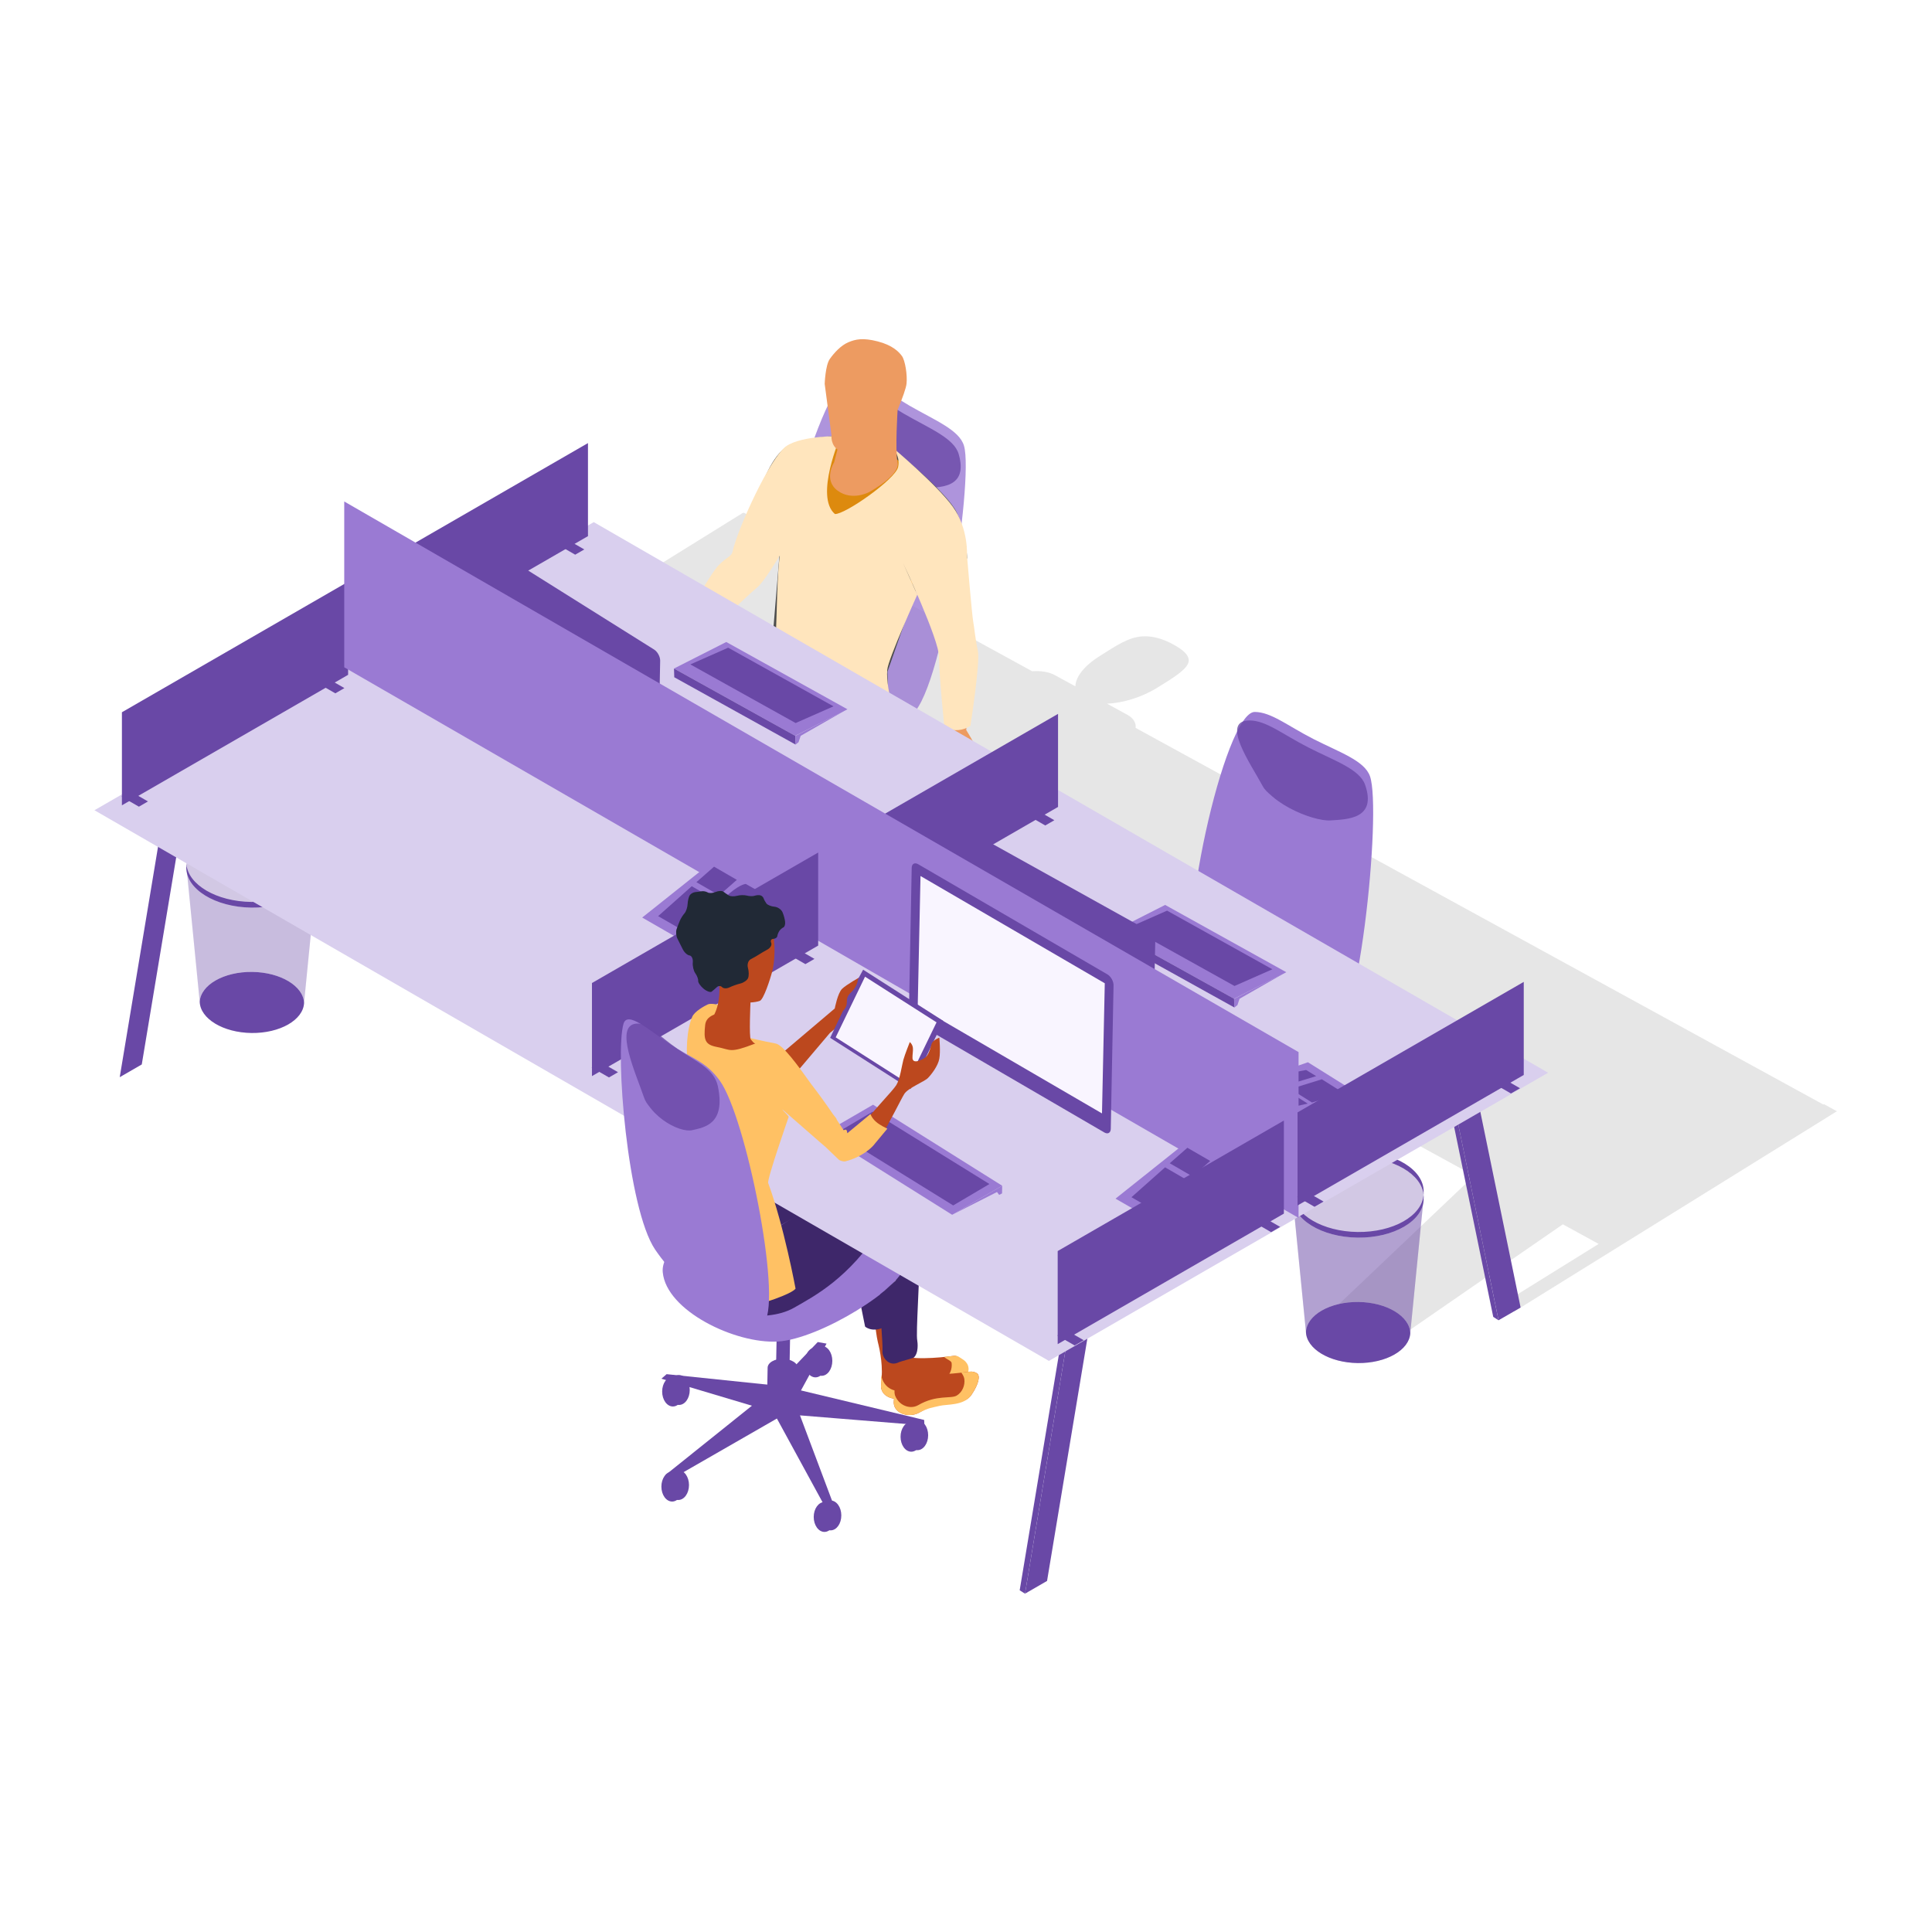 <svg width="168" height="168" viewBox="0 0 168 168" fill="none" xmlns="http://www.w3.org/2000/svg">
<path opacity="0.1" d="M64.602 44.595L56.898 49.376L56.345 49.719L45.067 56.719L45.1 56.738L36.654 61.981L37.783 62.599L46.23 57.355L49.192 58.978L41.36 64.412L48.095 68.1L56.907 63.202L68.802 69.717C68.815 70.021 68.912 70.318 69.098 70.592L62.005 74.994L61.107 74.501L58.981 75.821L70.793 82.29L72.919 80.971L72.022 80.478L79.115 76.076C79.597 76.168 80.11 76.205 80.632 76.194L106.686 90.463C106.714 91.111 107.126 91.721 107.94 92.167L110.617 93.632L103.785 97.873L98.991 95.249L96.865 96.569L108.677 103.038L110.803 101.719L106.01 99.094L112.842 94.853L115.519 96.319C116.332 96.765 117.404 96.966 118.515 96.942L128.184 102.238L116.039 113.774L121.21 116.605L135.899 106.462L139.014 108.168L130.568 113.412L131.697 114.029L159.732 96.63L158.603 96.012L158.551 96.046L98.75 63.295C98.803 62.866 98.569 62.452 98.035 62.158L96.266 61.19C97.638 61.132 99.279 60.641 100.63 59.801C101.7 59.136 103.079 58.339 103.326 57.656C103.574 56.973 102.689 56.404 101.996 56.025C101.254 55.618 100.117 55.157 98.862 55.399C97.781 55.608 96.607 56.441 95.618 57.057C94.265 57.897 93.525 58.881 93.513 59.683L91.743 58.715C91.209 58.423 90.485 58.313 89.753 58.369L65.764 45.231L65.817 45.198L64.687 44.58L64.635 44.614L64.602 44.595ZM69.136 78.901L68.126 78.348L74.958 74.107L75.968 74.659L69.136 78.901ZM64.788 76.519L71.62 72.278L72.731 72.886L65.899 77.127L64.788 76.519Z" fill="black"/>
<path d="M71.443 119.636C71.959 119.636 72.376 119.054 72.376 118.336C72.376 117.619 71.959 117.037 71.443 117.037C70.928 117.037 70.51 117.619 70.51 118.336C70.51 119.054 70.928 119.636 71.443 119.636Z" fill="#6948A6"/>
<path d="M70.911 119.77C71.426 119.77 71.844 119.189 71.844 118.471C71.844 117.754 71.426 117.172 70.911 117.172C70.395 117.172 69.978 117.754 69.978 118.471C69.978 119.189 70.395 119.77 70.911 119.77Z" fill="#6948A6"/>
<path d="M79.776 126.102C80.291 126.102 80.709 125.521 80.709 124.803C80.709 124.086 80.291 123.504 79.776 123.504C79.26 123.504 78.842 124.086 78.842 124.803C78.842 125.521 79.26 126.102 79.776 126.102Z" fill="#6948A6"/>
<path d="M79.242 126.235C79.757 126.235 80.175 125.653 80.175 124.936C80.175 124.218 79.757 123.637 79.242 123.637C78.727 123.637 78.309 124.218 78.309 124.936C78.309 125.653 78.727 126.235 79.242 126.235Z" fill="#6948A6"/>
<path d="M59.045 122.169C59.56 122.169 59.978 121.587 59.978 120.87C59.978 120.152 59.56 119.57 59.045 119.57C58.529 119.57 58.111 120.152 58.111 120.87C58.111 121.587 58.529 122.169 59.045 122.169Z" fill="#6948A6"/>
<path d="M58.512 122.303C59.028 122.303 59.446 121.722 59.446 121.004C59.446 120.287 59.028 119.705 58.512 119.705C57.997 119.705 57.579 120.287 57.579 121.004C57.579 121.722 57.997 122.303 58.512 122.303Z" fill="#6948A6"/>
<path d="M59.913 129.135C59.913 129.854 59.494 130.434 58.979 130.434C58.464 130.434 58.046 129.852 58.046 129.135C58.046 128.418 58.464 127.836 58.979 127.836C59.494 127.836 59.913 128.418 59.913 129.135Z" fill="#6948A6"/>
<path d="M59.379 129.27C59.379 129.989 58.961 130.569 58.446 130.569C57.93 130.569 57.512 129.987 57.512 129.27C57.512 128.553 57.93 127.971 58.446 127.971C58.961 127.971 59.379 128.553 59.379 129.27Z" fill="#6948A6"/>
<path d="M80.383 123.955L80.362 123.475L69.649 120.907L71.874 116.837L71.109 116.699L67.491 120.481L57.966 119.492L57.512 119.887L65.384 122.236L57.876 128.252L58.363 128.633L67.557 123.35L71.733 131.009L72.485 130.849L69.563 123.076L80.383 123.955Z" fill="#6948A6"/>
<path d="M67.148 118.373C67.667 118.076 68.499 118.091 69.005 118.409C69.257 118.567 69.382 118.769 69.38 118.97H69.386L69.349 120.917H69.345C69.341 121.121 69.21 121.322 68.947 121.472C68.43 121.772 67.598 121.756 67.09 121.436C66.827 121.274 66.702 121.059 66.715 120.852L66.75 118.931C66.754 118.728 66.885 118.526 67.148 118.373Z" fill="#6948A6"/>
<path d="M67.489 118.56L67.668 109.223L68.839 109.245L68.66 118.588C68.66 118.679 68.602 118.767 68.482 118.834C68.253 118.967 67.881 118.957 67.655 118.817C67.54 118.745 67.486 118.649 67.491 118.556L67.489 118.56Z" fill="#6948A6"/>
<path d="M75.88 113.028C75.88 113.028 76.123 115.856 76.33 116.68C76.535 117.506 76.815 118.845 76.619 120.389C76.483 121.456 77.847 121.93 78.775 121.458C79.701 120.984 79.841 120.74 80.53 120.57C81.219 120.398 82.714 120.85 83.365 119.89C84.019 118.933 83.929 118.462 83.617 118.276C83.307 118.093 83.296 117.848 82.9 117.904C81.743 118.066 78.818 118.333 78.348 117.721C77.879 117.111 77.536 115.279 77.466 111.908L75.88 113.028Z" fill="#BC481E"/>
<path d="M83.922 119.877C84.573 118.921 84.015 118.38 83.701 118.193C83.391 118.01 83.296 117.848 82.899 117.904C82.779 117.921 82.266 117.978 82.113 117.995C82.242 118.167 82.725 118.32 82.749 118.512C82.817 119.039 82.602 119.632 82.09 119.944C81.594 120.252 80.33 119.851 78.734 120.78C77.982 121.223 76.793 120.758 76.619 119.532C76.604 119.66 76.638 120.228 76.617 120.388C76.481 121.456 77.846 121.93 78.773 121.458C79.699 120.984 79.878 121.019 80.567 120.848C81.254 120.68 83.266 120.836 83.918 119.879L83.922 119.877Z" fill="#FFC164"/>
<path d="M76.804 115.446C75.792 115.883 75.225 115.355 75.225 115.355L74.752 113.004L76.776 112.131C76.776 112.131 77.816 115.007 76.804 115.446Z" fill="#3E276A"/>
<path d="M76.839 113.957C76.839 113.957 77.23 117.259 77.437 118.084C77.642 118.911 77.922 120.247 77.726 121.793C77.592 122.863 78.954 123.337 79.882 122.861C80.808 122.388 80.948 122.144 81.639 121.972C82.326 121.802 83.821 122.254 84.472 121.295C85.126 120.335 85.26 119.598 84.946 119.413C84.636 119.23 84.401 119.252 84.007 119.31C82.848 119.473 79.925 119.738 79.455 119.126C78.986 118.515 78.715 116.139 78.65 112.77L76.841 113.959L76.839 113.957Z" fill="#BC481E"/>
<path d="M84.47 121.295C85.124 120.336 85.258 119.599 84.944 119.414C84.635 119.231 84.399 119.253 84.005 119.311C83.884 119.328 83.746 119.345 83.593 119.363C83.72 119.533 83.832 119.727 83.856 119.92C83.921 120.446 83.709 121.036 83.199 121.351C82.701 121.658 81.437 121.258 79.843 122.188C79.089 122.628 77.9 122.163 77.728 120.937C77.713 121.066 77.747 121.635 77.726 121.796C77.592 122.865 78.954 123.339 79.882 122.863C80.808 122.391 80.987 122.425 81.678 122.255C82.365 122.085 83.819 122.257 84.472 121.299L84.47 121.295Z" fill="#FFC164"/>
<path d="M67.627 116.655C63.93 116.866 57.93 113.978 57.63 110.624C57.329 107.268 66.789 103.781 69.153 103.926C71.516 104.076 78.799 108.132 78.682 110.01C78.562 111.893 71.325 116.444 67.627 116.655Z" fill="#9A7AD3"/>
<path d="M60.075 111.205C61.374 112.946 61.921 113.895 64.628 114.328C65.931 114.535 67.736 114.457 69.024 113.729C70.857 112.687 73.823 111.141 76.615 106.785C76.606 106.913 76.602 107.031 76.604 107.147C76.604 107.255 76.608 107.363 76.615 107.473C77.519 108.158 78.206 108.838 78.463 109.407C78.588 109.628 78.652 109.837 78.639 110.023C78.618 110.372 78.342 110.824 77.887 111.326C77.89 111.33 77.894 111.334 77.902 111.337C77.603 111.612 76.782 112.36 76.539 112.553C76.49 114.188 76.785 116.693 76.735 117.51C76.7 118.052 77.323 118.894 78.176 118.449C78.284 118.393 79.255 118.145 79.428 118.063C79.428 118.069 79.428 118.074 79.428 118.078C79.914 117.69 79.789 116.702 79.761 116.564C79.63 115.888 79.977 111.315 79.983 108.636C79.983 108.287 79.987 107.959 79.989 107.669C80.002 106.359 80.112 104.841 79.979 103.986C79.934 103.68 79.852 102.9 79.615 102.56C79.447 102.318 79.038 101.732 78.583 101.416C76.171 100.701 66.562 107.481 66.562 107.481C66.562 107.481 63.101 104.388 61.042 105.95C58.985 107.511 59.41 106.654 59.319 108.106C59.229 109.562 59.358 110.24 60.077 111.203L60.075 111.205Z" fill="#3E276A"/>
<path d="M80.98 103.639L78.975 99.973C78.975 99.973 78.288 98.692 77.538 98.018C77.14 97.664 75.953 97.763 75.031 98.351C71.001 100.927 62.834 106.109 62.834 106.109L66.896 107.135C66.896 107.135 75.02 102.254 76.117 102.351C76.382 102.371 76.662 102.457 76.937 102.59C77.795 103.001 78.951 105.073 79.072 105.358C79.694 106.822 80.978 103.637 80.978 103.637L80.98 103.639Z" fill="#3E276A"/>
<path d="M73.158 131.776C73.158 132.494 72.74 133.075 72.225 133.075C71.71 133.075 71.291 132.493 71.291 131.776C71.291 131.059 71.71 130.477 72.225 130.477C72.74 130.477 73.158 131.059 73.158 131.776Z" fill="#6948A6"/>
<path d="M72.624 131.911C72.624 132.629 72.206 133.21 71.691 133.21C71.176 133.21 70.758 132.627 70.758 131.911C70.758 131.194 71.176 130.611 71.691 130.611C72.206 130.611 72.624 131.194 72.624 131.911Z" fill="#6948A6"/>
<path opacity="0.3" d="M21.946 71.923C25.095 71.962 27.627 73.524 27.604 75.413L26.439 87.227C26.395 85.755 24.405 84.547 21.937 84.515C19.469 84.485 17.45 85.643 17.367 87.114L16.203 75.271C16.227 73.382 18.797 71.883 21.948 71.923H21.946Z" fill="#6948A6"/>
<path d="M16.201 75.272C16.201 75.228 16.205 75.188 16.208 75.144C16.365 76.94 18.825 78.392 21.859 78.43C24.937 78.467 27.461 77.035 27.595 75.206C27.601 75.275 27.604 75.344 27.604 75.413C27.604 75.439 27.599 75.466 27.597 75.492C27.597 75.518 27.602 75.544 27.602 75.57C27.578 77.459 25.008 78.96 21.861 78.921C18.712 78.882 16.178 77.319 16.201 75.428C16.201 75.402 16.206 75.376 16.208 75.35C16.208 75.324 16.201 75.298 16.203 75.272H16.201Z" fill="#6948A6"/>
<path d="M21.87 89.825C24.338 89.855 26.358 88.697 26.44 87.227C26.395 85.754 24.405 84.546 21.937 84.514C19.47 84.484 17.45 85.642 17.368 87.113C17.413 88.585 19.402 89.793 21.872 89.825H21.87Z" fill="#6948A6"/>
<g opacity="0.3">
<path opacity="0.3" d="M21.859 78.919C24.774 78.955 27.194 77.671 27.554 75.981L26.438 87.226C26.358 88.697 24.336 89.856 21.868 89.824C19.4 89.794 17.409 88.585 17.364 87.112L16.259 75.955C16.662 77.598 19.006 78.882 21.857 78.918L21.859 78.919Z" fill="#6948A6"/>
</g>
<path opacity="0.3" d="M118.14 100.622C121.289 100.661 123.82 102.223 123.798 104.113L122.633 115.927C122.588 114.454 120.598 113.246 118.13 113.214C115.663 113.185 113.643 114.342 113.561 115.813L112.396 103.971C112.42 102.082 114.991 100.583 118.142 100.622H118.14Z" fill="#6948A6"/>
<path d="M112.394 103.971C112.394 103.928 112.398 103.887 112.402 103.844C112.558 105.639 115.019 107.092 118.052 107.129C121.13 107.166 123.654 105.735 123.788 103.905C123.794 103.974 123.798 104.043 123.798 104.113C123.798 104.139 123.792 104.165 123.79 104.191C123.79 104.217 123.796 104.243 123.796 104.269C123.772 106.158 121.201 107.659 118.054 107.62C114.905 107.581 112.372 106.018 112.394 104.127C112.394 104.101 112.4 104.075 112.402 104.049C112.402 104.023 112.394 103.997 112.396 103.971H112.394Z" fill="#6948A6"/>
<path d="M118.14 100.623C115.061 100.583 112.536 102.017 112.401 103.846C112.396 103.777 112.392 103.708 112.392 103.639C112.392 103.613 112.398 103.587 112.4 103.561C112.4 103.535 112.392 103.508 112.394 103.482C112.418 101.593 114.989 100.094 118.14 100.134C121.289 100.173 123.82 101.735 123.797 103.624C123.797 103.65 123.792 103.676 123.79 103.703C123.79 103.729 123.796 103.755 123.796 103.781C123.796 103.824 123.792 103.865 123.788 103.908C123.631 102.114 121.173 100.662 118.14 100.624V100.623Z" fill="#6948A6"/>
<path d="M118.063 118.526C120.531 118.556 122.55 117.399 122.633 115.928C122.588 114.455 120.598 113.247 118.13 113.215C115.662 113.186 113.643 114.343 113.561 115.814C113.605 117.287 115.595 118.494 118.065 118.526H118.063Z" fill="#6948A6"/>
<path opacity="0.3" d="M118.052 107.619C120.967 107.654 123.387 106.37 123.747 104.68L122.631 115.925C122.55 117.396 120.529 118.555 118.061 118.524C115.593 118.494 113.602 117.284 113.557 115.811L112.452 104.654C112.855 106.297 115.199 107.581 118.05 107.617L118.052 107.619Z" fill="#6948A6"/>
<path d="M101.545 102.505C97.97 102.908 89.973 99.931 89.143 96.595C88.161 92.645 99.404 87.353 102.263 87.271C105.123 87.189 114.302 90.846 114.363 93.121C114.427 95.397 105.991 102.006 101.545 102.507V102.505Z" fill="#756953"/>
<path d="M104.001 85.505C104.397 86.244 104.832 86.573 105.562 87.22C105.892 87.513 106.253 87.797 106.63 88.066C108.944 89.723 111.987 90.903 114.085 91.221C114.574 91.297 115.011 91.323 115.375 91.297C118.134 91.116 120.167 70.487 119.131 67.504C118.655 66.132 116.45 65.408 114.19 64.251C111.929 63.09 110.54 61.923 109.114 61.908C106.478 61.878 102.075 81.908 104 85.505H104.001Z" fill="#9A7AD3"/>
<path opacity="0.8" d="M109.784 68.329C109.99 68.713 110.216 68.883 110.595 69.221C110.766 69.372 110.953 69.52 111.151 69.66C112.353 70.52 113.934 71.133 115.026 71.299C115.28 71.338 115.508 71.353 115.698 71.34C117.132 71.245 119.741 71.228 118.705 68.245C118.229 66.873 116.025 66.15 113.764 64.993C111.504 63.834 110.113 62.665 108.689 62.649C106.053 62.619 108.784 66.459 109.784 68.329Z" fill="#6948A6"/>
<path d="M61.271 79.104C57.68 79.319 49.851 75.925 49.196 72.551C48.423 68.556 59.929 63.861 62.789 63.928C65.649 63.998 74.622 68.13 74.566 70.406C74.51 72.681 65.738 78.838 61.271 79.104Z" fill="#756953"/>
<path opacity="0.8" d="M67.771 55.95C68.128 56.709 68.544 57.058 69.24 57.745C69.556 58.055 69.899 58.358 70.263 58.647C72.487 60.424 75.464 61.762 77.543 62.19C78.027 62.292 78.462 62.341 78.828 62.334C81.592 62.296 84.706 41.804 83.828 38.771C83.425 37.376 81.262 36.536 79.065 35.263C76.868 33.984 75.542 32.747 74.12 32.655C71.49 32.487 66.039 52.257 67.773 55.95H67.771Z" fill="#9A7AD3"/>
<path opacity="0.8" d="M74.45 39.099C74.637 39.493 74.852 39.674 75.214 40.032C75.378 40.191 75.557 40.35 75.746 40.499C76.901 41.421 78.448 42.117 79.529 42.34C79.781 42.392 80.007 42.418 80.198 42.416C81.633 42.396 84.241 42.517 83.364 39.484C82.96 38.089 80.797 37.251 78.6 35.976C76.403 34.699 75.077 33.46 73.653 33.368C71.023 33.2 73.547 37.176 74.45 39.099Z" fill="#6948A6"/>
<path d="M85.466 66.414C85.415 65.721 84.021 63.481 84.021 63.481C84.021 63.481 84.082 62.848 84.164 61.939C84.359 59.772 82.309 62.066 82.309 62.066L82.621 63.595C82.621 63.595 82.387 64 82.219 64.258C81.698 65.439 81.76 66.953 81.874 67.409C81.988 67.862 82.152 68.273 82.152 68.273C82.152 68.273 82.4 68.381 82.574 68.185C82.749 67.985 82.667 66.539 83.078 66.264C83.323 66.126 83.274 66.076 83.438 66.143C83.603 66.206 83.983 66.94 83.95 67.207C83.912 67.476 83.408 68.461 83.408 68.461C83.408 68.461 82.985 68.687 82.882 68.863C82.778 69.036 82.923 69.393 82.923 69.393C82.923 69.393 83.924 69.311 84.239 69.128C84.555 68.945 85.516 67.102 85.466 66.412V66.414Z" fill="#ED9B61"/>
<path d="M76.847 79.146L73.952 78.922L73.237 80.055C73.237 80.055 68.923 83.906 68.921 84.311C68.918 84.718 70.452 87.001 71.546 86.288C72.64 85.58 78.275 81.66 78.309 81.128C78.453 78.767 76.847 79.144 76.847 79.144V79.146Z" fill="#B49C82"/>
<path d="M66.411 93.531C66.411 93.531 67.241 95.166 67.17 95.648C67.098 96.129 61.001 99.094 60.536 99.096C60.072 99.096 56.577 98.293 56.954 97.19C57.335 96.085 63.441 92.559 63.441 92.559L66.413 93.529L66.411 93.531Z" fill="#B49C82"/>
<path d="M72.627 80.599C72.627 80.599 73.987 81.745 75.182 81.712C75.91 81.691 76.896 80.916 77.529 80.534C77.934 80.284 77.93 79.658 77.543 79.067C76.871 78.038 75.888 76.502 75.524 75.776C74.951 74.635 72.774 71.144 72.774 71.144L67.898 72.955C67.898 72.955 72.49 78.955 72.647 79.401C72.806 79.847 72.627 80.601 72.627 80.601V80.599Z" fill="#CFCBC3"/>
<path d="M67.336 94.261C67.267 93.71 67.185 92.908 67.224 92.387C67.29 91.519 68.483 88.049 68.86 86.959C69.235 85.868 70.848 78.301 70.848 78.301C76.776 67.103 76.983 67.687 77.332 65.874C77.795 63.448 77.31 61.635 77.31 61.635L67.297 56.713C67.297 56.713 66.485 59.701 66.138 61.656C65.772 63.698 67.351 71.051 67.385 71.137L68.742 67.472L65.634 76.71L65.044 79.813C65.044 79.813 63.429 89.874 63.026 91.02C62.756 91.793 61.959 92.857 61.469 93.469C61.234 93.764 61.348 94.052 61.761 94.216C62.455 94.485 63.525 94.933 64.275 95.394C65.02 95.849 66.061 95.54 66.737 95.239C67.152 95.056 67.387 94.623 67.338 94.261H67.336Z" fill="#CFCBC3"/>
<path d="M67.876 40.135L65.102 45.335L63.715 48.315C63.715 48.315 63.37 48.813 62.633 49.233C61.897 49.655 58.89 55.057 58.89 55.057L57.956 58.428L60.428 55.923L66.252 50.353L70.288 43.622L67.88 40.137L67.876 40.135Z" fill="#ED9B61"/>
<path d="M67.305 56.87C67.305 56.87 67.236 58.227 67.652 58.955C68.066 59.687 68.906 61.236 72.055 62.041C74.144 62.574 77.017 61.559 77.017 61.559L76.931 58.371L79.649 50.594L79.293 50.083L79.128 50.236L78.005 48.097L79.098 50.126C79.098 50.126 81.376 49.467 82.472 48.938C83.567 48.408 83.857 48.498 83.857 48.498C83.857 48.498 83.799 46.418 82.983 44.679C82.169 42.939 77.387 39.054 76.409 38.416C75.43 37.778 70.217 38.147 68.744 38.913C67.269 39.678 66.37 42.568 66.37 42.568L68.285 45.102L67.307 56.868L67.305 56.87Z" fill="#DD8A0E" stroke="#4D4D4D" stroke-width="0.48" stroke-linejoin="round"/>
<path d="M59.39 54.13L58.69 59.242C58.664 59.793 57.903 60.2 56.99 60.157C56.079 60.116 55.358 59.638 55.383 59.089L55.164 53.934L59.392 54.13H59.39Z" fill="#EBEBDB"/>
<path d="M58.927 57.966C58.899 58.572 58.055 59.024 57.045 58.977C56.035 58.931 55.237 58.401 55.267 57.796L55.182 55.371C55.151 56.043 56.034 56.631 57.152 56.683C58.27 56.736 59.203 56.232 59.235 55.562L58.927 57.968V57.966Z" fill="#D56B00"/>
<path d="M55.095 53.756C55.061 54.483 56.013 55.115 57.224 55.173C58.436 55.229 59.444 54.688 59.477 53.962C59.511 53.236 58.559 52.605 57.348 52.543C56.136 52.487 55.128 53.028 55.095 53.756Z" fill="#FEFCF6"/>
<path d="M77.359 62.011L77.39 62.422C77.39 62.422 77.256 62.786 76.946 62.893C75.848 63.268 72.983 63.914 69.726 62.004C66.61 59.835 67.006 58.011 67.006 58.011L67.245 57.158L77.357 62.011H77.359Z" fill="#777165"/>
<path d="M78.092 40.625C77.849 41.679 73.455 44.765 72.6 44.696C70.812 43.171 73.097 37.925 73.097 37.925C73.097 37.925 69.787 37.845 68.385 38.786C66.985 39.731 64.118 46.021 63.691 48.002C63.586 48.398 63.254 48.394 62.515 49.124C61.777 49.853 59.427 54.081 59.427 54.081C59.427 54.081 59.87 53.873 60.51 54.692C61.148 55.508 60.687 55.89 60.687 55.89C60.687 55.89 65.208 51.578 65.821 51.1C66.431 50.623 67.81 48.299 67.81 48.299L68.27 45.766C68.27 45.766 67.84 47.406 67.689 49.495C67.499 52.178 67.553 55.569 67.306 56.872C66.991 57.012 66.959 60.055 69.924 61.724C72.079 62.939 74.775 62.946 76.184 62.681C76.731 62.579 77.618 62.004 77.508 61.311C77.364 60.432 77.065 59.206 77.153 58.24C77.241 57.275 79.761 51.722 79.761 51.722L78.529 48.965C78.529 48.965 81.667 55.623 81.657 57.141C81.648 58.659 82.113 63.155 82.113 63.155C82.113 63.155 82.264 63.475 83.067 63.493C83.871 63.514 84.385 63.111 84.385 63.111C84.385 63.111 85.254 57.57 85.03 56.577C84.806 55.584 84.73 54.593 84.627 54.05C84.521 53.507 84.084 48.284 84.084 48.284C84.084 48.284 84.228 45.984 82.863 44.074C81.499 42.167 77.521 38.835 77.521 38.835C77.521 38.835 78.333 39.572 78.094 40.625H78.092Z" fill="#FFE5BD"/>
<path d="M78.055 35.615C78.055 35.615 77.825 39.126 78.049 40.226C78.279 41.327 75.595 42.781 75.595 42.781C75.595 42.781 74.109 43.603 72.836 42.664C71.563 41.725 72.533 40.205 72.533 40.205L73.045 38.249L78.053 35.617L78.055 35.615Z" fill="#ED9B61"/>
<path d="M71.714 33.396L72.305 37.859C72.305 37.859 72.19 38.727 72.964 39.19C73.739 39.649 74.736 39.242 74.736 39.242C74.736 39.242 76.873 37.87 77.194 37.42C77.519 36.972 78.751 34.131 78.829 33.366C78.91 32.6 78.708 31.344 78.43 30.96C78.152 30.575 77.588 30.011 76.319 29.686C75.048 29.36 74.406 29.492 73.767 29.763C73.127 30.036 72.554 30.657 72.16 31.21C71.762 31.764 71.712 33.398 71.712 33.398L71.714 33.396Z" fill="#ED9B61"/>
<path d="M54.716 54.846L55.278 54.932C55.278 54.932 56.528 55.609 56.336 57.707C56.235 58.786 55.864 59.494 55.306 59.315C55.113 59.176 54.852 58.995 54.802 58.846C54.753 58.693 54.387 57.263 54.363 56.936C54.343 56.654 54.406 55.576 54.389 55.339C54.367 55.012 54.714 54.848 54.714 54.848L54.716 54.846Z" fill="#ED9B61"/>
<path d="M95.086 113.193L93.169 114.3L89.131 138.58L91.048 137.473L95.086 113.193Z" fill="#6948A6"/>
<path d="M128.19 94.08L126.272 95.187L130.308 114.806L132.227 113.699L128.19 94.08Z" fill="#6948A6"/>
<path d="M16.365 68.281L14.448 69.388L10.411 93.668L12.328 92.561L16.365 68.281Z" fill="#6948A6"/>
<path d="M126.273 95.188L130.308 114.806L129.847 114.511L125.81 94.894L126.273 95.188Z" fill="#6948A6"/>
<path d="M92.706 114.006L93.169 114.301L89.131 138.581L88.668 138.286L92.706 114.006Z" fill="#6948A6"/>
<path d="M49.468 49.17L47.551 50.277L51.587 74.941L53.506 73.834L49.468 49.17Z" fill="#4A94BA"/>
<path d="M51.632 45.402L134.618 93.282L91.211 118.34L8.213 70.455L51.632 45.402Z" fill="#D9CFEE"/>
<path d="M73.091 80.309L74.6 81.178L73.812 81.634L72.302 80.764L73.091 80.309Z" fill="#8A7C6E"/>
<path d="M90.173 70.455L91.682 71.325L90.892 71.78L89.384 70.91L90.173 70.455Z" fill="#6948A6"/>
<path d="M72.334 73.424L92.004 62.076V70.168L72.334 81.517V73.424Z" fill="#6948A6"/>
<path d="M32.217 56.762L33.725 57.633L32.935 58.089L31.427 57.217L32.217 56.762Z" fill="#8A7C6E"/>
<path d="M49.299 46.908L50.807 47.778L50.017 48.233L48.509 47.364L49.299 46.908Z" fill="#6948A6"/>
<path d="M31.459 49.879L51.128 38.529V46.621L31.459 57.971V49.879Z" fill="#6948A6"/>
<path d="M112.256 97.29L107.735 94.462L113.732 92.369L118.252 95.197L112.256 97.29Z" fill="#9A7AD3"/>
<path d="M112.256 97.289L112.23 98.659L111.985 98.506L111.817 98.071L108.134 95.768L107.953 95.982L107.708 95.831L107.735 94.461L112.256 97.289Z" fill="#EBEBDB"/>
<path d="M118.251 95.197L112.256 97.29L112.229 98.649L112.599 98.399L112.844 97.603L118.251 95.197Z" fill="#EBEBDB"/>
<path d="M112.282 96.286L113.71 95.963L111.841 94.789L110.412 95.112L112.282 96.286Z" fill="#6948A6"/>
<path d="M114.089 95.871L116.81 95.024L114.942 93.85L112.216 94.697L114.087 95.871H114.089Z" fill="#6948A6"/>
<path d="M108.942 94.473L109.764 94.999L114.449 93.579L113.575 93.043L110.296 93.657L108.942 94.473Z" fill="#6948A6"/>
<path d="M69.44 64.537L69.625 63.984L73.689 61.66L69.155 63.995L69.177 64.748L69.44 64.537Z" fill="#9A7AD3"/>
<path d="M69.147 63.983L58.608 58.133L63.153 55.826L73.691 61.676L69.147 63.983Z" fill="#9A7AD3"/>
<path d="M58.608 58.133L69.147 63.983L69.173 64.741L58.632 58.891L58.608 58.133Z" fill="#6948A6"/>
<path d="M63.321 56.32L60.03 57.774L69.184 62.872L72.479 61.42L63.323 56.322L63.321 56.32Z" fill="#6948A6"/>
<path d="M11.358 68.82L12.867 69.69L12.079 70.146L10.571 69.274L11.358 68.82Z" fill="#6948A6"/>
<path d="M28.441 58.965L29.949 59.835L29.159 60.29L27.651 59.42L28.441 58.965Z" fill="#6948A6"/>
<path d="M10.601 61.935L30.271 50.586V58.68L10.601 70.027V61.935Z" fill="#6948A6"/>
<path d="M86.882 103.903L86.695 103.653L82.798 105.629L87.145 103.111L87.136 103.772L86.882 103.903Z" fill="#9A7AD3"/>
<path d="M82.794 105.633L71.564 98.588L75.919 96.061L87.147 103.107L82.794 105.633Z" fill="#9A7AD3"/>
<path d="M72.726 98.529L82.886 104.82L86.037 102.959L75.876 96.668L72.726 98.529Z" fill="#6948A6"/>
<path d="M107.602 87.402L107.787 86.849L111.851 84.523L107.317 86.859L107.339 87.611L107.602 87.402Z" fill="#9A7AD3"/>
<path d="M107.309 86.847L96.77 80.997L101.315 78.689L111.853 84.54L107.309 86.847Z" fill="#9A7AD3"/>
<path d="M96.77 80.996L107.309 86.846L107.335 87.606L96.794 81.754L96.77 80.996Z" fill="#6948A6"/>
<path d="M101.483 79.186L98.192 80.64L107.347 85.737L110.641 84.285L101.485 79.187L101.483 79.186Z" fill="#6948A6"/>
<path d="M57.167 69.621C57.159 69.968 56.915 70.1 56.62 69.916L41.401 60.368C41.108 60.183 40.872 59.748 40.878 59.403L41.117 47.234C41.124 46.887 41.369 46.754 41.664 46.939L56.883 56.485C57.176 56.67 57.411 57.105 57.406 57.45L57.167 69.619V69.621Z" fill="#6948A6"/>
<path d="M100.216 94.063C100.209 94.41 99.955 94.556 99.652 94.388L83.52 85.415C83.218 85.247 82.975 84.825 82.981 84.478L83.22 72.309C83.228 71.962 83.481 71.816 83.784 71.984L99.915 80.957C100.218 81.125 100.461 81.547 100.455 81.894L100.216 94.063Z" fill="#6948A6"/>
<path d="M112.919 91.487V105.906L29.934 58.026V43.607L112.919 91.487Z" fill="#9A7AD3"/>
<path d="M96.589 98.163C96.582 98.51 96.332 98.65 96.031 98.476L79.573 88.893C79.272 88.717 79.033 88.292 79.039 87.945L79.279 75.46C79.287 75.113 79.537 74.973 79.838 75.147L96.296 84.728C96.597 84.904 96.835 85.329 96.83 85.677L96.589 98.161V98.163Z" fill="#6948A6"/>
<path d="M95.825 96.819L79.802 87.49L80.044 76.174L96.068 85.502L95.825 96.819Z" fill="#F9F5FF"/>
<path d="M66.741 79.145L66.431 78.524L60.639 82.545L67.047 77.438L67.01 79.017L66.741 79.145Z" fill="#EBEBDB"/>
<path d="M60.635 82.547L55.843 79.787L62.259 74.676L67.051 77.435L60.635 82.547Z" fill="#9A7AD3"/>
<path d="M62.091 75.363L60.557 76.711L62.537 77.857L64.073 76.509L62.091 75.363Z" fill="#6948A6"/>
<path d="M60.151 77.064L57.23 79.663L59.211 80.809L62.134 78.209L60.153 77.064H60.151Z" fill="#6948A6"/>
<path d="M63.459 77.664C64.394 76.873 64.852 76.865 64.852 76.865L65.778 77.388L60.753 81.748L59.881 81.233C59.881 81.233 62.522 78.456 63.457 77.666L63.459 77.664Z" fill="#6948A6"/>
<path d="M52.233 92.365L53.741 93.235L52.954 93.691L51.445 92.821L52.233 92.365Z" fill="#6948A6"/>
<path d="M69.315 82.512L70.823 83.382L70.034 83.837L68.525 82.967L69.315 82.512Z" fill="#6948A6"/>
<path d="M51.475 85.48L71.146 74.133V82.225L51.475 93.574V85.48Z" fill="#6948A6"/>
<path d="M107.899 103.587L107.589 102.967L101.799 106.986L108.205 101.879L108.168 103.458L107.899 103.587Z" fill="#EBEBDB"/>
<path d="M101.793 106.989L97.001 104.23L103.417 99.117L108.209 101.876L101.793 106.989Z" fill="#9A7AD3"/>
<path d="M103.251 99.805L101.717 101.152L103.697 102.299L105.234 100.951L103.251 99.805Z" fill="#6948A6"/>
<path d="M101.31 101.508L98.388 104.106L100.369 105.252L103.292 102.652L101.311 101.508H101.31Z" fill="#6948A6"/>
<path d="M104.617 102.108C105.553 101.316 106.01 101.309 106.01 101.309L106.936 101.831L101.911 106.192L101.039 105.677C101.039 105.677 103.68 102.899 104.616 102.109L104.617 102.108Z" fill="#80745C"/>
<path d="M92.731 115.672L94.239 116.542L93.449 116.997L91.941 116.127L92.731 115.672Z" fill="#6948A6"/>
<path d="M109.811 105.818L111.319 106.688L110.531 107.144L109.023 106.272L109.811 105.818Z" fill="#6948A6"/>
<path d="M91.973 108.787L111.642 97.438V105.531L91.973 116.881V108.787Z" fill="#6948A6"/>
<path d="M113.587 103.615L115.095 104.485L114.307 104.941L112.799 104.071L113.587 103.615Z" fill="#6948A6"/>
<path d="M130.669 93.76L132.177 94.632L131.387 95.087L129.879 94.215L130.669 93.76Z" fill="#6948A6"/>
<path d="M112.829 96.73L132.5 85.381V93.475L112.829 104.824V96.73Z" fill="#6948A6"/>
<path d="M67.777 91.773L72.587 87.695C72.587 87.695 72.839 86.364 73.22 85.99C73.601 85.613 74.823 84.938 74.823 84.938L74.797 87.687L72.171 89.815L69.104 93.435L67.777 91.775V91.773Z" fill="#BC481E"/>
<path d="M72.188 90.247L79.169 94.705L82.038 88.782L75.055 84.322L74.609 85.145C74.609 85.145 74.566 85.778 74.025 86.273C73.3 86.938 73.969 87.221 73.295 87.914C73.118 88.265 72.188 90.247 72.188 90.247Z" fill="#6948A6"/>
<path d="M72.669 90.205L78.885 94.172L81.439 88.9L75.221 84.93L72.669 90.205Z" fill="#F9F5FF"/>
<path d="M76.552 98.914C77.343 97.669 78.35 95.571 78.639 95.119C78.971 94.6 80.386 94.055 80.69 93.74C80.996 93.428 81.577 92.678 81.681 92.049C81.795 91.421 81.681 90.228 81.681 90.228C81.681 90.228 81.168 90.432 81.039 90.699C80.918 90.975 80.828 91.77 80.336 92.045C79.774 92.355 79.371 92.405 79.346 92.004C79.337 91.716 79.412 91.354 79.382 91.119C79.346 90.792 79.113 90.615 79.113 90.615C79.113 90.615 78.684 91.688 78.553 92.16C78.424 92.629 78.266 93.826 77.943 94.35C77.618 94.875 75.984 96.512 75.124 97.678C75.085 97.731 75.264 99.121 75.137 99.103L76.552 98.914Z" fill="#BC481E"/>
<path d="M60.317 104.749C60.821 103.22 60.991 102.231 60.939 100.765C60.889 99.304 60.11 95.679 59.855 93.459C59.601 91.26 59.72 89.584 60.189 88.428C60.383 87.949 61.275 87.465 61.548 87.34C61.818 87.215 62.429 87.368 62.429 87.368C62.429 87.368 62.184 88.923 62.582 89.664C63.34 90.911 65.26 90.342 65.214 90.258C65.214 90.258 66.352 90.536 67.456 90.743C68.068 90.859 69.313 92.546 70.539 94.269C71.193 95.113 71.846 96.024 72.443 96.899C72.537 97.023 72.632 97.136 72.714 97.243C72.74 97.275 72.744 97.327 72.759 97.366C72.972 97.678 73.175 97.988 73.364 98.283C73.364 98.283 73.519 98.197 73.588 98.249C73.659 98.303 73.679 98.542 73.679 98.542L75.691 96.875C75.691 96.875 75.796 97.209 76.171 97.543C76.546 97.879 77.164 98.143 77.164 98.143C77.164 98.143 76.483 98.958 75.938 99.615C75.835 99.735 75.014 100.61 73.483 100.993C73.382 101.021 73.044 100.941 72.929 100.832C72.667 100.586 72.253 100.187 71.769 99.72C71.751 99.727 69.076 97.364 68.032 96.468C68.032 96.541 68.587 97.036 68.583 97.116C68.583 97.116 66.683 102.552 66.799 102.871C68.178 106.617 69.178 112.051 69.178 112.051C69.178 112.051 69.048 112.426 66.593 113.221C64.142 114.019 58.968 110.211 58.945 108.439C58.91 105.846 59.741 106.498 60.317 104.741V104.749Z" fill="#FFC164"/>
<path d="M66.491 114.961C66.185 115.425 65.828 115.317 65.231 115.265C64.958 115.241 64.663 115.168 64.35 115.058C62.435 114.386 59.866 112.222 58.069 110.096C57.648 109.607 57.277 109.114 56.958 108.644C54.569 105.088 53.473 91.584 54.216 89.031C54.557 87.858 56.426 89.585 58.319 90.832C60.211 92.081 61.352 92.267 62.584 93.962C64.858 97.097 67.969 112.698 66.491 114.962V114.961Z" fill="#9A7AD3"/>
<path opacity="0.8" d="M55.987 95.396C56.129 95.814 56.288 95.988 56.556 96.339C56.678 96.493 56.81 96.647 56.95 96.787C57.803 97.656 58.933 98.207 59.717 98.291C59.9 98.312 60.062 98.308 60.2 98.274C61.236 98.03 63.118 97.767 62.423 94.457C62.104 92.936 60.527 92.318 58.916 91.209C57.305 90.098 56.323 88.894 55.295 89.012C53.394 89.227 55.295 93.352 55.987 95.394V95.396Z" fill="#6948A6"/>
<path d="M61.173 82.348C61.092 81.76 60.846 79.951 63.357 79.159C65.869 78.362 66.65 79.807 67.082 80.701C67.497 81.928 67.355 83.677 67.161 84.427C66.969 85.174 66.397 86.917 66.069 87.033C65.877 87.104 65.556 87.16 65.259 87.171C65.255 87.21 65.126 90.197 65.287 90.384C65.444 90.574 65.543 90.712 65.681 90.74C63.39 91.619 63.607 91.283 62.322 91.037C61.286 90.839 61.178 90.41 61.32 89.116C61.402 88.411 62.089 88.259 62.115 88.209C62.644 87.171 62.582 85.831 62.532 85.275C62.016 84.377 61.234 82.807 61.173 82.35V82.348Z" fill="#BC481E"/>
<path d="M68.271 80.157C68.249 79.931 68.146 79.556 68.042 79.319C67.939 79.08 67.624 78.867 67.342 78.845C67.058 78.821 66.746 78.694 66.645 78.563C66.547 78.43 66.435 78.227 66.399 78.113C66.365 77.999 66.235 77.882 66.11 77.852C65.987 77.822 65.764 77.841 65.613 77.893C65.462 77.945 65.163 77.936 64.947 77.878C64.728 77.818 64.344 77.824 64.092 77.895C63.838 77.964 63.517 77.951 63.379 77.867C63.241 77.783 63.028 77.637 62.908 77.542C62.787 77.445 62.487 77.454 62.236 77.561C61.986 77.667 61.673 77.686 61.538 77.603C61.404 77.521 61.172 77.475 61.027 77.499C60.879 77.525 60.624 77.559 60.458 77.574C60.291 77.589 60.079 77.708 59.987 77.835C59.894 77.966 59.808 78.311 59.793 78.608C59.78 78.901 59.659 79.263 59.528 79.412C59.394 79.56 59.216 79.84 59.13 80.034C59.044 80.23 58.912 80.572 58.835 80.797C58.759 81.021 58.792 81.4 58.912 81.634C59.029 81.871 59.239 82.285 59.375 82.554C59.509 82.825 59.773 83.062 59.959 83.082C60.146 83.105 60.273 83.375 60.243 83.685C60.211 83.995 60.312 84.422 60.461 84.632C60.614 84.843 60.726 85.139 60.709 85.287C60.695 85.438 60.906 85.746 61.18 85.974C61.454 86.203 61.773 86.315 61.887 86.226C62.001 86.136 62.203 85.963 62.337 85.837C62.47 85.712 62.675 85.714 62.793 85.841C62.91 85.968 63.198 85.975 63.431 85.86C63.664 85.744 64.092 85.593 64.377 85.524C64.665 85.455 64.967 85.244 65.049 85.055C65.13 84.863 65.126 84.462 65.04 84.161C64.953 83.859 65.063 83.521 65.288 83.407C65.511 83.295 65.82 83.118 65.975 83.015C66.13 82.912 66.472 82.711 66.733 82.569C66.995 82.427 67.142 82.162 67.06 81.981C66.978 81.8 67.058 81.647 67.237 81.643C67.416 81.637 67.575 81.529 67.592 81.402C67.607 81.275 67.689 81.07 67.773 80.947C67.859 80.825 68.014 80.689 68.12 80.644C68.227 80.598 68.294 80.379 68.271 80.155V80.157Z" fill="#212936"/>
</svg>
